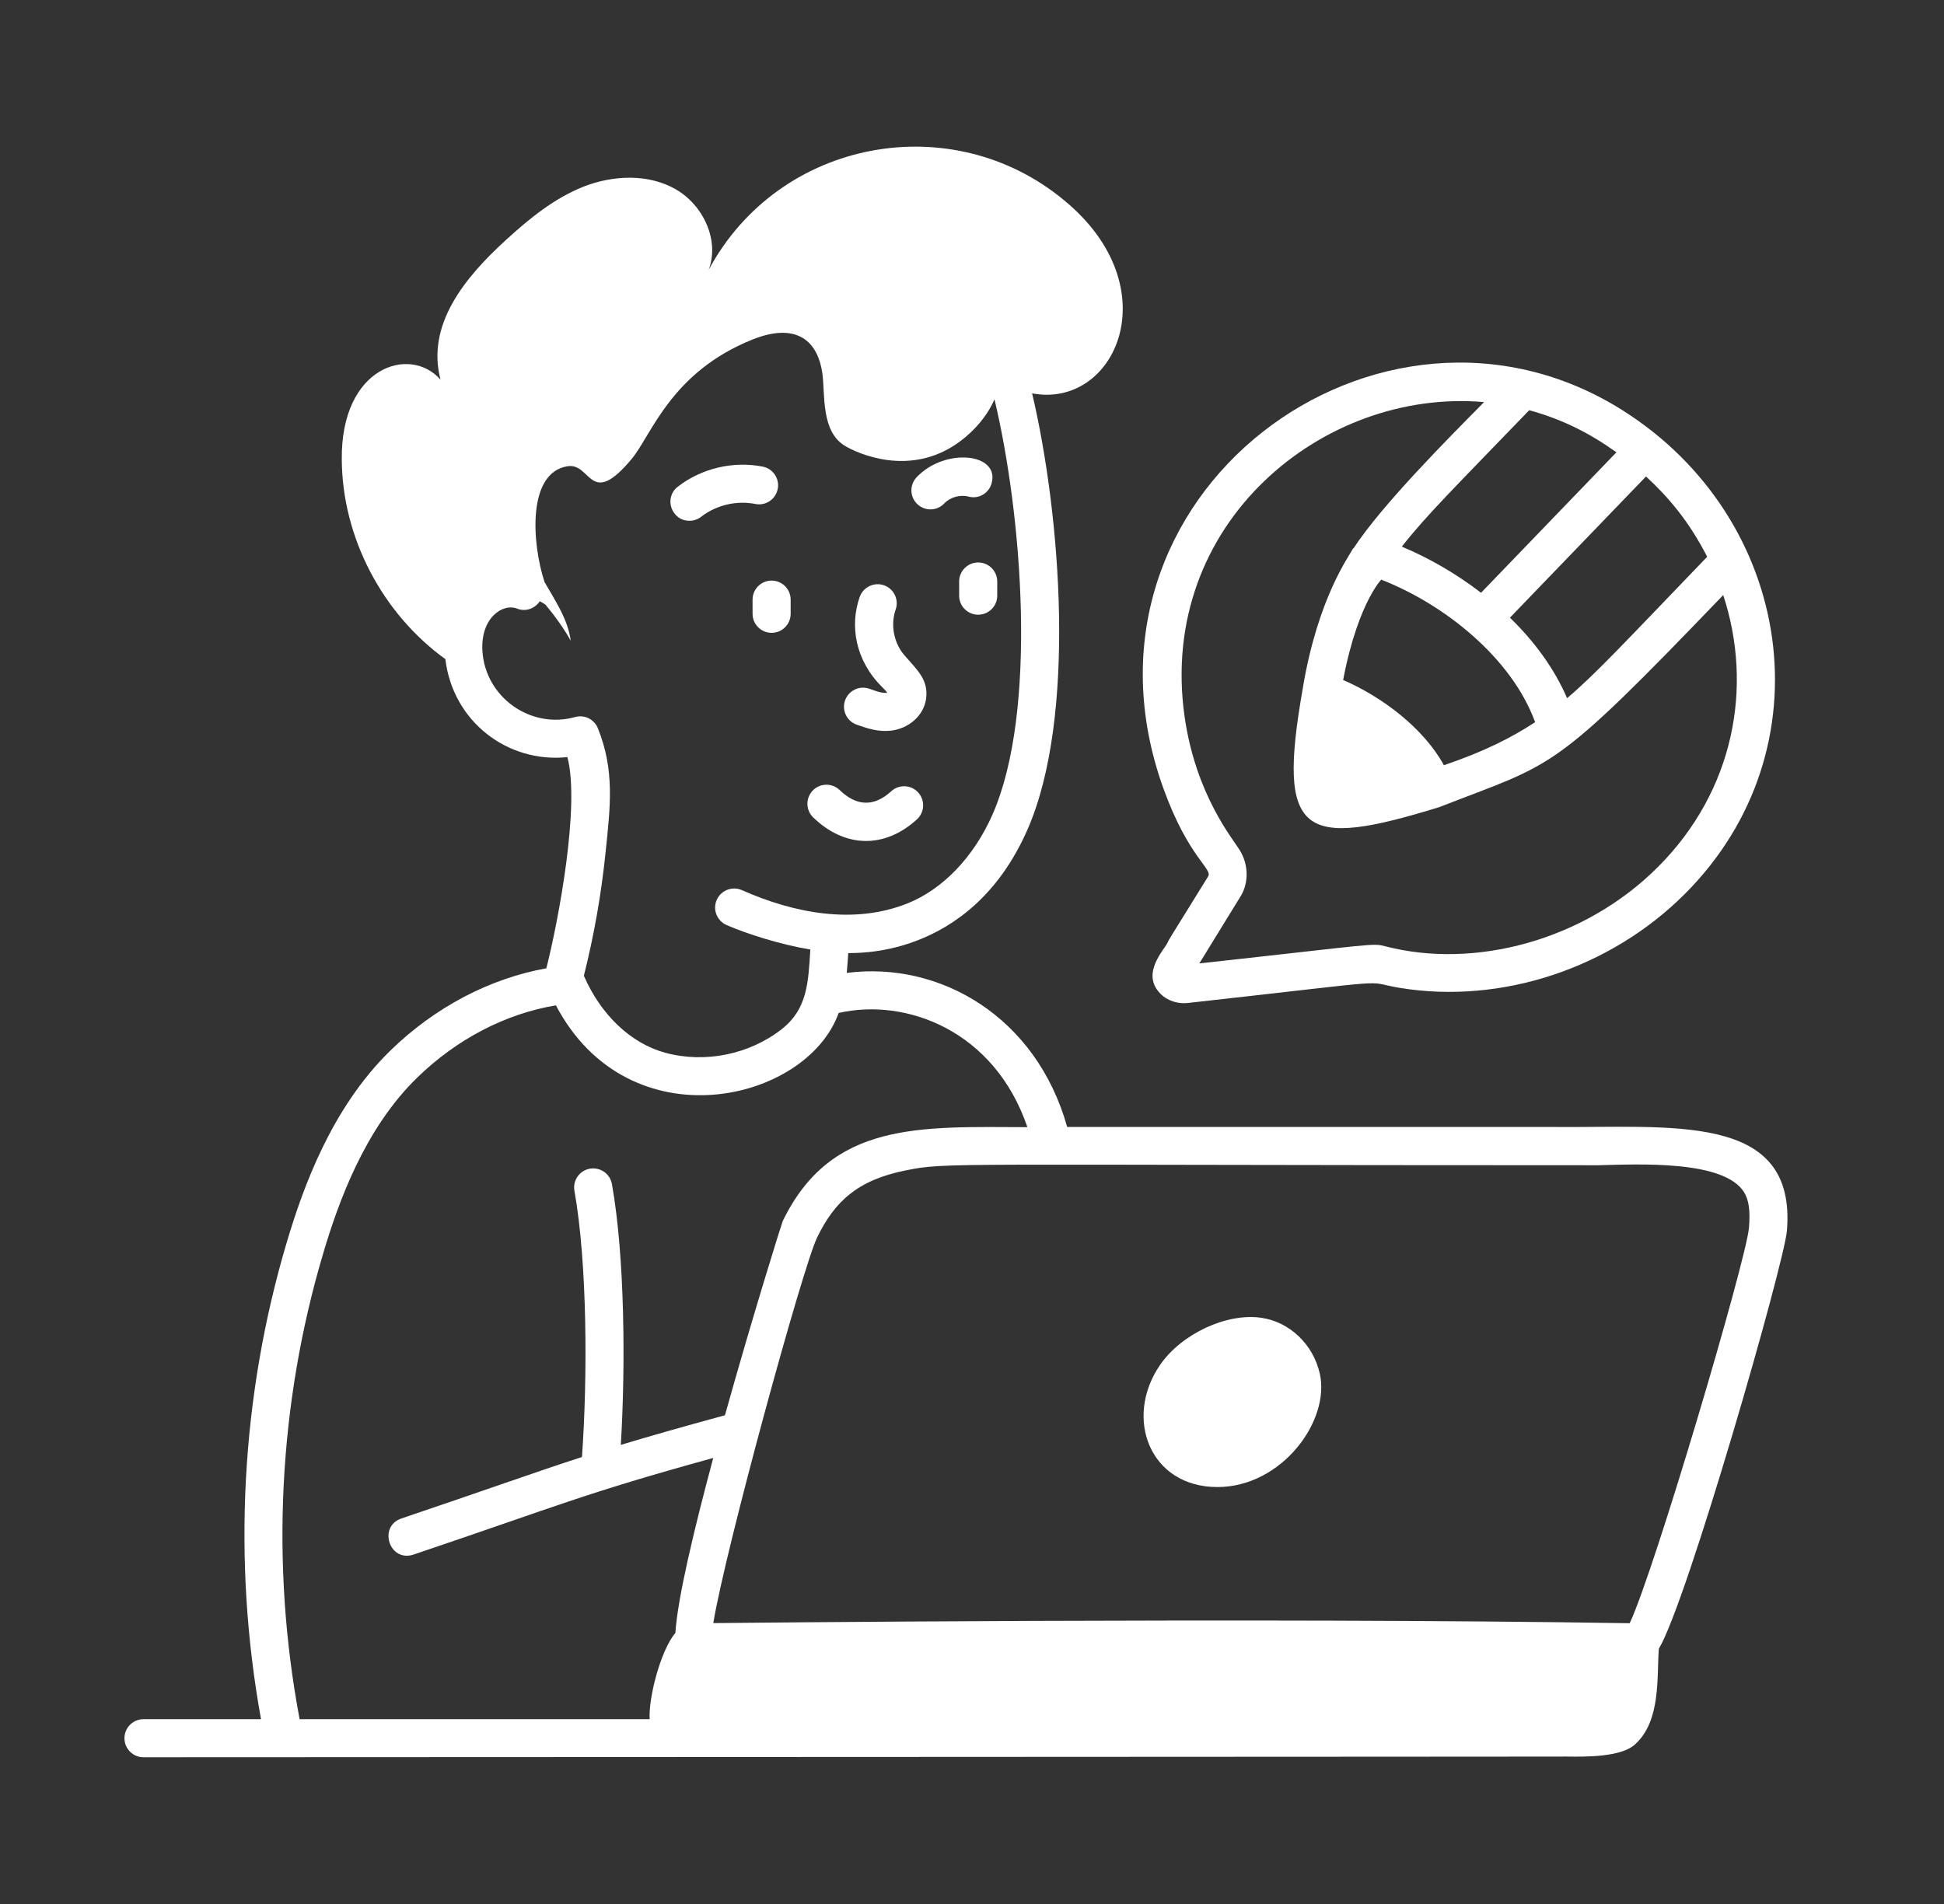 <svg width="49" height="48" viewBox="0 0 49 48" fill="none" xmlns="http://www.w3.org/2000/svg">
<rect x="0" y="0" width="49" height="48" fill="#333333" stroke="none"/>
<path d="M39.075 28.411C37.451 28.411 44.216 28.411 26.899 28.411C26.12 25.633 23.695 24.225 21.343 24.527C21.363 24.308 21.371 24.171 21.381 24.029C21.445 24.008 24.429 24.24 25.892 20.929C27.142 18.096 26.738 12.98 26.015 9.916C28.11 10.317 29.499 7.258 26.829 5.055C23.995 2.695 19.64 3.496 17.863 6.802C18.144 6.053 17.722 5.164 17.024 4.767C16.333 4.376 15.456 4.415 14.714 4.703C13.972 4.997 13.344 5.509 12.756 6.047C11.705 7.004 10.74 8.194 11.104 9.573C10.342 8.699 8.587 9.235 8.615 11.589C8.627 13.547 9.635 15.468 11.226 16.617C11.412 18.184 12.789 19.245 14.302 19.087C14.623 20.305 14.08 23.194 13.771 24.411C12.342 24.669 10.961 25.392 9.84 26.485C8.357 27.931 7.64 29.934 7.229 31.316C6.072 35.205 5.856 39.35 6.579 43.341H3.617C3.352 43.341 3.137 43.556 3.137 43.821C3.137 44.086 3.352 44.301 3.617 44.301C3.697 44.301 41.795 44.286 39.471 44.283C39.934 44.29 40.865 44.306 41.219 43.97C41.869 43.379 41.759 42.27 41.812 41.566C42.524 40.389 44.971 31.851 45.04 31.033C45.295 28.009 42.109 28.444 39.075 28.411ZM12.16 16.421C12.105 15.589 12.663 15.197 13.038 15.345C13.252 15.429 13.483 15.342 13.606 15.157C13.653 15.184 13.702 15.21 13.747 15.241C13.985 15.527 14.203 15.829 14.386 16.152C14.314 15.611 13.997 15.15 13.724 14.67C13.404 13.686 13.286 11.915 14.306 11.754C14.906 11.659 14.861 12.842 15.922 11.57C16.418 10.974 16.907 9.385 18.966 8.56C20.008 8.142 20.598 8.523 20.727 9.406C20.803 9.928 20.682 10.875 21.303 11.244C21.59 11.415 22.932 12.055 24.18 11.141C24.56 10.863 24.879 10.494 25.067 10.068C25.762 12.979 26.163 17.937 25.014 20.541C24.543 21.607 23.762 22.421 22.872 22.776C21.533 23.31 20.027 23.03 18.699 22.44C18.457 22.335 18.173 22.443 18.066 22.686C17.959 22.928 18.069 23.211 18.311 23.319C18.816 23.541 19.678 23.815 20.425 23.938C20.374 24.775 20.349 25.439 19.704 25.945C18.89 26.584 17.765 26.813 16.764 26.539C15.9 26.303 15.143 25.583 14.717 24.599C14.976 23.569 15.161 22.514 15.267 21.459C15.383 20.337 15.498 19.421 15.07 18.36C14.979 18.133 14.732 18.01 14.497 18.077C13.376 18.389 12.239 17.582 12.16 16.421ZM8.149 31.589C8.529 30.311 9.188 28.462 10.51 27.173C11.513 26.194 12.746 25.556 14.012 25.345C15.854 28.843 20.334 27.794 21.139 25.537C22.83 25.151 25.063 25.971 25.896 28.416C23.18 28.408 20.949 28.267 19.729 30.784C19.709 30.826 18.973 33.172 18.273 35.679C17.173 35.979 16.349 36.214 15.648 36.426C15.768 34.456 15.751 31.682 15.424 29.851C15.378 29.59 15.129 29.418 14.867 29.463C14.607 29.509 14.432 29.759 14.479 30.02C14.805 31.851 14.812 34.722 14.669 36.732C13.527 37.1 12.153 37.595 10.118 38.281C9.524 38.482 9.812 39.395 10.424 39.191C14.122 37.944 14.658 37.672 17.978 36.755C17.489 38.576 17.075 40.317 17.024 41.165C16.642 41.62 16.342 42.824 16.375 43.341H7.552C6.818 39.446 7.018 35.39 8.149 31.589ZM44.084 30.953C44.015 31.766 41.705 39.589 41.078 40.922C31.732 40.77 18.061 40.919 17.979 40.919C18.282 39.073 20.229 31.959 20.594 31.202C21.032 30.297 21.608 29.75 22.831 29.506C23.876 29.296 23.649 29.376 40.281 29.376C41.316 29.351 43.458 29.241 43.962 30.059C44.083 30.258 44.119 30.525 44.084 30.953Z" fill="white"/>
<path d="M31.792 33.222C30.917 33.094 29.782 33.627 29.244 34.405C28.319 35.744 28.977 37.489 30.687 37.489C32.304 37.489 33.54 35.819 33.265 34.622C33.096 33.888 32.504 33.325 31.792 33.222Z" fill="white"/>
<path d="M40.886 10.336C34.79 6.505 26.663 12.474 29.324 19.875C29.956 21.625 30.573 21.901 30.451 22.096C29.36 23.854 29.474 23.676 29.44 23.741C29.383 23.914 28.726 24.532 29.255 25.057C29.442 25.243 29.709 25.314 29.954 25.284C35.512 24.666 34.267 24.739 35.286 24.905C37.84 25.324 40.59 24.416 42.47 22.534C46.114 18.888 45.215 13.06 40.886 10.336ZM38.694 18.206C38.101 18.594 37.438 18.935 36.395 19.292C35.886 18.36 34.842 17.57 33.855 17.143C34.243 15.091 34.914 14.503 34.821 14.616C36.402 15.232 38.103 16.583 38.694 18.206ZM43.031 14.036C40.916 16.236 40.208 17.001 39.5 17.601C39.173 16.844 38.665 16.159 38.059 15.572L41.489 12.012C42.044 12.525 42.561 13.122 43.031 14.036ZM40.743 11.403L37.331 14.944C36.693 14.453 36.001 14.059 35.334 13.781C35.947 12.997 36.688 12.267 38.545 10.342C39.389 10.572 40.084 10.93 40.743 11.403ZM41.791 21.856C39.925 23.724 37.159 24.43 34.945 23.863C34.581 23.768 34.755 23.792 30.23 24.288C30.627 23.642 31.31 22.531 31.269 22.599C31.477 22.261 31.473 21.81 31.258 21.449C31.091 21.164 30.142 20.056 29.858 18.064C29.168 13.189 33.361 9.78 37.408 10.137C36.495 11.059 34.825 12.739 34.12 13.819L34.11 13.818C34.014 14.012 33.227 15.049 32.842 17.323L32.843 17.323L32.837 17.359C32.178 21.093 32.827 21.411 36.278 20.348C39.222 19.198 39.071 19.546 43.435 15.002C44.196 17.314 43.711 19.934 41.791 21.856Z" fill="white"/>
<path d="M23.113 20.655C23.308 20.477 23.322 20.173 23.142 19.977C22.964 19.782 22.661 19.769 22.464 19.948C22.033 20.342 21.595 20.333 21.165 19.918C20.975 19.734 20.67 19.739 20.487 19.929C20.302 20.12 20.307 20.424 20.498 20.608C21.298 21.382 22.301 21.399 23.113 20.655Z" fill="white"/>
<path d="M17.379 13.129C17.482 13.129 17.585 13.096 17.673 13.028C18.054 12.732 18.565 12.612 19.038 12.705C19.299 12.758 19.552 12.588 19.603 12.328C19.655 12.068 19.486 11.815 19.226 11.764C18.483 11.617 17.683 11.805 17.084 12.27C16.725 12.548 16.921 13.129 17.379 13.129Z" fill="white"/>
<path d="M23.801 12.692C23.95 12.534 24.201 12.464 24.41 12.519C24.668 12.59 24.929 12.434 24.996 12.178C25.198 11.419 23.815 11.279 23.104 12.032C22.922 12.225 22.93 12.529 23.123 12.71C23.317 12.893 23.619 12.884 23.801 12.692Z" fill="white"/>
<path d="M18.969 15.117V15.474C18.969 15.739 19.184 15.954 19.449 15.954C19.714 15.954 19.929 15.739 19.929 15.474V15.117C19.929 14.852 19.714 14.637 19.449 14.637C19.184 14.637 18.969 14.852 18.969 15.117Z" fill="white"/>
<path d="M24.656 14.18C24.391 14.18 24.176 14.395 24.176 14.66V15.017C24.176 15.282 24.391 15.497 24.656 15.497C24.921 15.497 25.136 15.282 25.136 15.017V14.66C25.136 14.395 24.921 14.18 24.656 14.18Z" fill="white"/>
<path d="M21.593 18.269C21.882 18.371 22.134 18.452 22.446 18.421C22.911 18.373 23.288 18.033 23.343 17.614C23.404 17.149 23.142 16.914 22.814 16.539C22.533 16.231 22.438 15.76 22.576 15.367C22.663 15.117 22.532 14.843 22.281 14.755C22.031 14.668 21.757 14.8 21.669 15.05C21.415 15.775 21.559 16.645 22.225 17.311C22.365 17.451 22.308 17.399 22.364 17.463C22.359 17.464 22.353 17.465 22.348 17.466C22.233 17.481 22.073 17.42 21.914 17.364C21.664 17.276 21.391 17.406 21.301 17.656C21.212 17.905 21.343 18.18 21.593 18.269Z" fill="white"/>
</svg>
